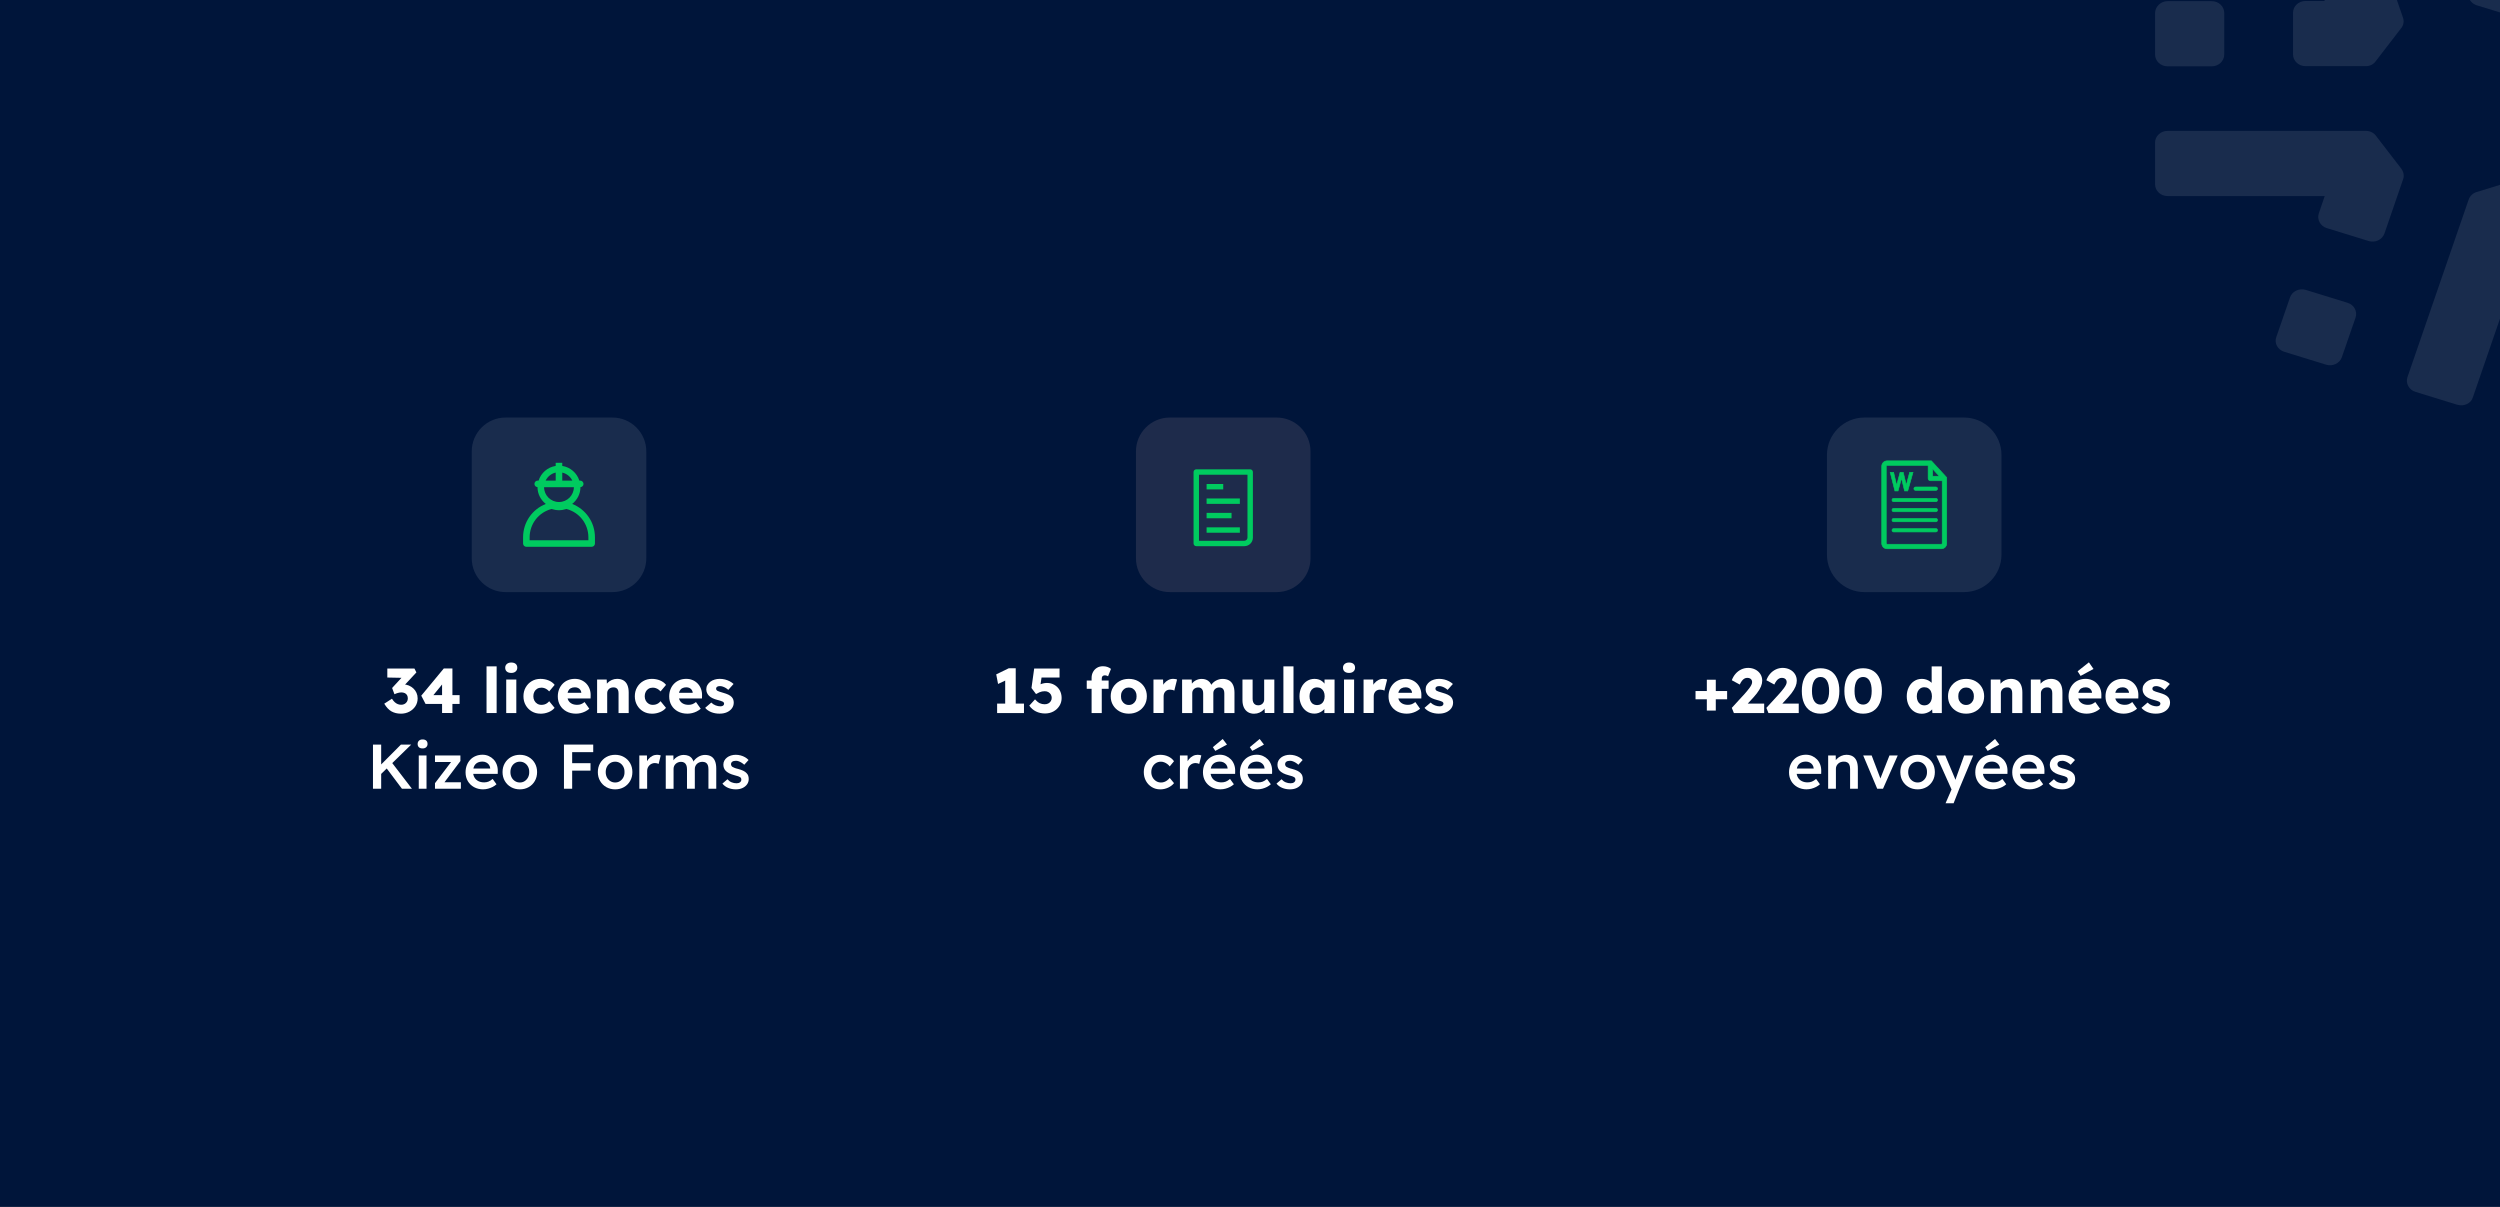 <?xml version="1.0" encoding="UTF-8"?>
<svg id="Calque_1" data-name="Calque 1" xmlns="http://www.w3.org/2000/svg" viewBox="0 0 1595 770">
  <rect x="0" y="0" width="1595" height="770" fill="#808080" stroke="none"/>
  <defs>
    <style>
      .cls-1, .cls-2 {
        fill: #fff;
      }

      .cls-3 {
        fill: #00153a;
      }

      .cls-4 {
        fill: none;
      }

      .cls-2, .cls-5 {
        opacity: .1;
      }

      .cls-6 {
        fill: #00cb5f;
      }

      .cls-7 {
        fill: #1e2b4b;
      }
    </style>
  </defs>
  <rect class="cls-4" x="26.43" y="203.73" width="111.81" height="116.33"/>
  <rect class="cls-3" width="1595" height="770"/>
  <g class="cls-5">
    <path class="cls-1" d="M1509.45,42.2h-38.55c-4.33,0-7.95-3.3-7.95-7.49V8.12c0-4.08,3.51-7.49,7.95-7.49h12.28l-30.95-89.82c-1.33-3.93.9-8.12,5.11-9.36l26.78-8.26c4.17-1.25,8.61.84,9.94,4.81l39.06,113.32c.78,2.2.39,4.81-1.17,6.65l-16.21,21.04c-1.44,2.09-3.78,3.19-6.28,3.19h0Z"/>
    <path class="cls-1" d="M1382.89.74h28.22c4.33,0,7.95,3.3,7.95,7.49v26.59c0,4.08-3.51,7.49-7.95,7.49h-28.22c-4.33,0-7.95-3.3-7.95-7.49V8.23c.12-4.08,3.66-7.49,7.95-7.49Z"/>
    <path class="cls-1" d="M1511.28,153.79l-26.78-8.26c-4.17-1.25-6.39-5.54-5.11-9.36l3.78-11.09h-100.29c-4.33,0-7.95-3.3-7.95-7.49v-26.59c0-4.08,3.51-7.49,7.95-7.49h126.56c2.49,0,4.95,1.1,6.39,3.08l16.21,21.04c1.44,1.98,1.95,4.44,1.17,6.65l-11.89,34.59c-1.44,4.08-5.89,6.17-10.06,4.92h0Z"/>
    <path class="cls-1" d="M1452.27,215.08l8.77-25.34c1.33-3.93,5.89-6.02,9.94-4.81l26.78,8.26c4.17,1.25,6.39,5.54,5.11,9.36l-8.77,25.34c-1.33,3.93-5.89,6.02-9.94,4.81l-26.78-8.26c-4.17-1.25-6.55-5.54-5.11-9.36Z"/>
    <path class="cls-1" d="M1567.84,258.26l-26.78-8.26c-4.17-1.25-6.39-5.54-5.11-9.36l39.06-113.32c.78-2.2,2.61-4.08,5.11-4.81l26.12-8.01c2.34-.73,5.11-.37,7.05,1.1l31.22,21.41c3.51,2.46,4.33,7.12,1.72,10.47l-16.6,21.52c-2.61,3.3-7.56,4.08-11.11,1.62l-9.94-6.76-30.95,89.82c-1.17,3.71-5.61,5.77-9.78,4.55h0v.04Z"/>
    <path class="cls-1" d="M1606.39,11.42l-26.12-8.01c-2.34-.73-4.33-2.46-5.11-4.81l-11.89-34.59c-1.33-3.93.9-8.12,5.11-9.36l26.78-8.26c4.17-1.25,8.61.84,9.94,4.81l3.78,11.09,81.11-55.48c3.51-2.46,8.5-1.73,11.11,1.62l16.6,21.52c2.61,3.3,1.83,8.01-1.72,10.47l-102.51,70.03c-2.1,1.36-4.72,1.73-7.05.99h-.04Z"/>
  </g>
  <g>
    <path class="cls-1" d="M641.31,452.95v-22.86l1.49,3.42-6.04,2.86-1.17-6.12,8.01-3.9h4.43v26.6h-6.72ZM636.16,454.92v-6.04h17.14v6.04h-17.14Z"/>
    <path class="cls-1" d="M666.74,455.2c-2.12,0-4.04-.43-5.78-1.29-1.73-.86-3.16-2.09-4.29-3.7l3.66-4.02c1.1,1.21,2.12,2.03,3.06,2.47.94.44,1.98.66,3.14.66.86,0,1.62-.17,2.29-.52s1.2-.84,1.59-1.47.58-1.33.58-2.11-.2-1.52-.58-2.15c-.39-.63-.91-1.13-1.57-1.51s-1.42-.56-2.27-.56c-.62,0-1.19.05-1.73.16-.54.11-1.11.29-1.71.54s-1.32.62-2.15,1.11l-2.9-3.86,1.73-12.43h16.18v5.75h-12.92l1.77-2.25-1.33,8.93-2.41-.8c.51-.46,1.13-.86,1.87-1.21.74-.35,1.54-.64,2.39-.87.86-.23,1.72-.34,2.58-.34,1.77,0,3.36.41,4.77,1.23,1.41.82,2.53,1.95,3.36,3.4.83,1.45,1.25,3.11,1.25,4.99s-.47,3.52-1.41,5.01c-.94,1.49-2.2,2.67-3.78,3.54-1.58.87-3.38,1.31-5.39,1.31Z"/>
    <path class="cls-1" d="M693.34,439.47v-5.31h13.96v5.31h-13.96ZM696.44,454.92v-22.41c0-1.39.3-2.66.91-3.78s1.45-2.02,2.54-2.68,2.35-.99,3.8-.99c1.02,0,1.96.15,2.82.44.86.3,1.62.71,2.29,1.25l-1.85,4.71c-.35-.19-.68-.33-1.01-.44-.32-.11-.62-.16-.89-.16-.48,0-.89.08-1.21.24-.32.16-.56.41-.7.74-.15.34-.22.75-.22,1.23v21.85h-6.48Z"/>
    <path class="cls-1" d="M720.18,455.32c-2.23,0-4.21-.48-5.94-1.45-1.73-.97-3.1-2.28-4.1-3.94-1.01-1.66-1.51-3.57-1.51-5.71s.5-4.05,1.51-5.71c1.01-1.66,2.37-2.98,4.1-3.94,1.73-.97,3.71-1.45,5.94-1.45s4.21.48,5.94,1.45,3.09,2.28,4.08,3.94c.99,1.66,1.49,3.57,1.49,5.71s-.5,4.05-1.49,5.71c-.99,1.66-2.35,2.98-4.08,3.94s-3.71,1.45-5.94,1.45ZM720.18,449.77c.97,0,1.82-.24,2.58-.72.75-.48,1.34-1.14,1.77-1.97.43-.83.63-1.78.6-2.86.03-1.07-.17-2.03-.6-2.88-.43-.84-1.02-1.51-1.77-1.99-.75-.48-1.61-.72-2.58-.72s-1.83.24-2.6.72c-.76.48-1.36,1.15-1.79,1.99-.43.84-.63,1.8-.6,2.88-.03,1.07.17,2.03.6,2.86.43.83,1.03,1.49,1.79,1.97.77.48,1.63.72,2.6.72Z"/>
    <path class="cls-1" d="M735.91,454.92v-21.37h6.12l.28,6.96-1.21-1.33c.32-1.15.85-2.19,1.59-3.1.74-.91,1.6-1.64,2.6-2.17.99-.54,2.05-.8,3.18-.8.48,0,.93.04,1.35.12s.8.17,1.15.28l-1.77,7.12c-.3-.19-.69-.34-1.19-.46s-1.01-.18-1.55-.18c-.59,0-1.14.1-1.65.3s-.94.49-1.29.87c-.35.38-.62.82-.83,1.33-.2.51-.3,1.09-.3,1.73v10.7h-6.48Z"/>
    <path class="cls-1" d="M754.18,454.92v-21.37h6.12l.2,3.86-.84.04c.32-.7.73-1.31,1.23-1.85.5-.54,1.06-.99,1.69-1.35.63-.36,1.29-.64,1.97-.83.68-.19,1.38-.28,2.07-.28,1.05,0,2,.16,2.86.48s1.61.84,2.25,1.55c.64.71,1.15,1.67,1.53,2.88l-1.01-.08.32-.64c.35-.64.8-1.23,1.35-1.75.55-.52,1.16-.97,1.83-1.33s1.37-.64,2.09-.83,1.42-.28,2.09-.28c1.69,0,3.1.33,4.23.99,1.13.66,1.98,1.64,2.56,2.96.58,1.31.87,2.91.87,4.79v13.04h-6.48v-12.51c0-.86-.12-1.57-.36-2.13s-.6-.99-1.07-1.27c-.47-.28-1.05-.42-1.75-.42-.56,0-1.08.09-1.55.28-.47.19-.87.44-1.21.76-.34.32-.6.7-.79,1.13-.19.43-.28.91-.28,1.45v12.72h-6.48v-12.55c0-.8-.12-1.49-.36-2.05s-.6-.99-1.09-1.29-1.05-.44-1.69-.44c-.56,0-1.08.09-1.55.28-.47.19-.87.44-1.21.76-.34.32-.6.7-.79,1.13-.19.43-.28.9-.28,1.41v12.76h-6.48Z"/>
    <path class="cls-1" d="M800.22,455.36c-1.58,0-2.93-.34-4.04-1.03-1.11-.68-1.97-1.67-2.58-2.96-.6-1.29-.91-2.83-.91-4.63v-13.2h6.48v12.31c0,.86.13,1.6.4,2.21.27.62.67,1.09,1.21,1.43.54.34,1.18.5,1.93.5.56,0,1.08-.09,1.55-.28.47-.19.87-.45,1.21-.78.33-.33.6-.72.79-1.17.19-.44.28-.93.28-1.47v-12.76h6.48v21.37h-6.08l-.28-4.39,1.21-.48c-.32,1.02-.86,1.93-1.61,2.72-.75.79-1.65,1.42-2.7,1.89-1.05.47-2.16.7-3.34.7Z"/>
    <path class="cls-1" d="M818.81,454.92v-29.78h6.44v29.78h-6.44Z"/>
    <path class="cls-1" d="M838.49,455.28c-1.8,0-3.4-.48-4.81-1.43s-2.53-2.27-3.36-3.94c-.83-1.68-1.25-3.57-1.25-5.69s.42-4.09,1.25-5.75c.83-1.66,1.97-2.97,3.42-3.92,1.45-.95,3.1-1.43,4.95-1.43,1.02,0,1.95.15,2.8.44.85.29,1.59.7,2.23,1.23.64.52,1.19,1.13,1.65,1.81.46.68.79,1.42,1.01,2.19l-1.33-.16v-5.07h6.4v21.37h-6.52v-5.15l1.45-.04c-.21.75-.56,1.46-1.05,2.13-.48.67-1.07,1.26-1.77,1.77-.7.51-1.48.91-2.33,1.21s-1.77.44-2.74.44ZM840.26,449.85c.99,0,1.85-.23,2.58-.68.72-.46,1.29-1.11,1.69-1.95.4-.84.6-1.84.6-3s-.2-2.15-.6-3c-.4-.84-.97-1.5-1.69-1.97-.72-.47-1.58-.7-2.58-.7s-1.8.24-2.52.7c-.71.47-1.27,1.13-1.67,1.97-.4.85-.6,1.84-.6,3s.2,2.15.6,3,.96,1.5,1.67,1.95,1.55.68,2.52.68Z"/>
    <path class="cls-1" d="M860.7,429.33c-1.21,0-2.15-.29-2.84-.87-.68-.58-1.03-1.4-1.03-2.47,0-.97.35-1.76,1.05-2.37.7-.62,1.64-.93,2.82-.93s2.15.29,2.82.87c.67.58,1.01,1.39,1.01,2.43,0,.99-.34,1.8-1.03,2.41-.68.62-1.62.93-2.8.93ZM857.48,454.92v-21.37h6.44v21.37h-6.44Z"/>
    <path class="cls-1" d="M869.95,454.92v-21.37h6.12l.28,6.96-1.21-1.33c.32-1.15.85-2.19,1.59-3.1.74-.91,1.6-1.64,2.6-2.17.99-.54,2.05-.8,3.18-.8.48,0,.93.04,1.35.12s.8.17,1.15.28l-1.77,7.12c-.29-.19-.69-.34-1.19-.46-.5-.12-1.01-.18-1.55-.18-.59,0-1.14.1-1.65.3s-.94.49-1.29.87-.62.82-.82,1.33c-.2.51-.3,1.09-.3,1.73v10.7h-6.48Z"/>
    <path class="cls-1" d="M897.56,455.32c-2.36,0-4.41-.48-6.16-1.43-1.74-.95-3.1-2.25-4.06-3.9-.97-1.65-1.45-3.53-1.45-5.65,0-1.64.27-3.14.8-4.51s1.29-2.56,2.25-3.56,2.11-1.78,3.44-2.33,2.78-.83,4.37-.83,2.88.27,4.12.8c1.25.54,2.33,1.29,3.24,2.25s1.61,2.11,2.09,3.42c.48,1.31.7,2.75.64,4.31l-.04,1.73h-17.02l-.92-3.62h12.71l-.68.76v-.8c-.05-.67-.26-1.27-.62-1.79-.36-.52-.84-.93-1.43-1.23-.59-.29-1.26-.44-2.01-.44-1.05,0-1.94.21-2.68.62-.74.42-1.29,1.02-1.67,1.81-.38.79-.56,1.76-.56,2.92s.25,2.21.75,3.08c.5.87,1.22,1.55,2.17,2.03.95.48,2.09.72,3.4.72.91,0,1.72-.13,2.44-.4.71-.27,1.48-.72,2.31-1.37l3.02,4.27c-.83.72-1.72,1.31-2.66,1.77-.94.46-1.9.8-2.88,1.03-.98.23-1.95.34-2.92.34Z"/>
    <path class="cls-1" d="M918.16,455.32c-2.09,0-3.94-.34-5.53-1.01-1.6-.67-2.86-1.57-3.8-2.7l3.9-3.38c.83.83,1.77,1.44,2.82,1.83s2.04.58,2.98.58c.38,0,.71-.04,1.01-.12.29-.08.54-.19.75-.34.2-.15.35-.32.46-.52.11-.2.16-.44.16-.7,0-.54-.24-.95-.72-1.25-.24-.13-.64-.29-1.21-.48-.56-.19-1.29-.4-2.17-.64-1.26-.32-2.35-.7-3.28-1.15s-1.68-.96-2.27-1.55c-.54-.56-.95-1.19-1.25-1.87-.3-.68-.44-1.45-.44-2.31,0-.99.23-1.89.7-2.7.47-.8,1.1-1.5,1.89-2.09.79-.59,1.7-1.04,2.74-1.35,1.03-.31,2.1-.46,3.2-.46,1.18,0,2.31.13,3.38.4,1.07.27,2.07.64,3,1.13.93.48,1.75,1.06,2.47,1.73l-3.38,3.78c-.48-.46-1.03-.87-1.63-1.23-.6-.36-1.23-.65-1.87-.87-.64-.21-1.23-.32-1.77-.32-.4,0-.76.03-1.07.1-.31.07-.57.17-.78.32-.21.15-.38.32-.48.52s-.16.44-.16.7.07.52.22.76c.15.24.36.44.62.6.27.16.7.34,1.29.54s1.39.45,2.42.74c1.26.35,2.35.74,3.26,1.17.91.43,1.64.94,2.17,1.53.43.46.75.99.96,1.59.21.6.32,1.25.32,1.95,0,1.37-.38,2.58-1.15,3.64-.76,1.06-1.82,1.89-3.16,2.5-1.34.6-2.87.91-4.59.91Z"/>
    <path class="cls-1" d="M740.2,503.61c-1.99,0-3.77-.48-5.35-1.45-1.58-.97-2.83-2.28-3.74-3.94-.91-1.66-1.37-3.54-1.37-5.63s.46-3.97,1.37-5.63,2.16-2.98,3.74-3.94c1.58-.97,3.37-1.45,5.35-1.45s3.63.36,5.19,1.09c1.56.72,2.76,1.73,3.62,3.02l-2.74,3.3c-.4-.56-.91-1.07-1.53-1.53-.62-.46-1.27-.82-1.97-1.09-.7-.27-1.4-.4-2.09-.4-1.18,0-2.23.29-3.16.87s-1.66,1.37-2.19,2.37-.8,2.14-.8,3.4.28,2.39.83,3.38c.55.99,1.29,1.78,2.23,2.37.94.59,1.98.89,3.14.89.7,0,1.38-.11,2.03-.34.66-.23,1.28-.56,1.87-.99.59-.43,1.14-.97,1.65-1.61l2.74,3.34c-.91,1.18-2.17,2.14-3.76,2.88-1.6.74-3.28,1.11-5.05,1.11Z"/>
    <path class="cls-1" d="M752.79,503.21v-21.21h4.87l.08,6.76-.68-1.53c.29-1.07.8-2.04,1.53-2.9.72-.86,1.56-1.54,2.51-2.03.95-.5,1.95-.74,3-.74.46,0,.89.04,1.31.12.42.08.76.17,1.03.28l-1.33,5.43c-.29-.16-.66-.29-1.09-.4-.43-.11-.86-.16-1.29-.16-.67,0-1.31.13-1.91.38s-1.13.61-1.59,1.07-.81.99-1.07,1.59-.38,1.28-.38,2.03v11.31h-4.99Z"/>
    <path class="cls-1" d="M778.79,503.61c-2.23,0-4.19-.47-5.89-1.41-1.7-.94-3.03-2.22-3.98-3.84s-1.43-3.48-1.43-5.57c0-1.66.27-3.18.8-4.55.54-1.37,1.28-2.55,2.23-3.56.95-1.01,2.09-1.78,3.42-2.33s2.78-.83,4.37-.83c1.39,0,2.7.27,3.9.8,1.21.54,2.25,1.27,3.14,2.19s1.56,2.03,2.03,3.3c.47,1.27.69,2.66.66,4.17l-.04,1.73h-17.18l-.93-3.38h13.96l-.64.68v-.89c-.08-.83-.35-1.56-.8-2.19-.46-.63-1.04-1.13-1.75-1.49s-1.5-.54-2.35-.54c-1.31,0-2.42.26-3.32.76-.9.51-1.58,1.24-2.03,2.19-.46.95-.68,2.14-.68,3.56s.29,2.56.87,3.58,1.39,1.8,2.45,2.35c1.06.55,2.3.82,3.72.82.99,0,1.9-.16,2.74-.48.83-.32,1.73-.9,2.7-1.73l2.45,3.42c-.72.67-1.55,1.24-2.47,1.71-.93.47-1.9.84-2.92,1.11-1.02.27-2.03.4-3.02.4ZM775.37,479.06l-1.57-2.37,6.28-5.23,2.74,3.58-7.44,4.02Z"/>
    <path class="cls-1" d="M802.37,503.61c-2.23,0-4.19-.47-5.9-1.41-1.7-.94-3.03-2.22-3.98-3.84s-1.43-3.48-1.43-5.57c0-1.66.27-3.18.8-4.55s1.28-2.55,2.23-3.56c.95-1.01,2.09-1.78,3.42-2.33s2.78-.83,4.37-.83c1.39,0,2.7.27,3.9.8,1.21.54,2.25,1.27,3.14,2.19.88.93,1.56,2.03,2.03,3.3.47,1.27.69,2.66.66,4.17l-.04,1.73h-17.18l-.92-3.38h13.96l-.64.68v-.89c-.08-.83-.35-1.56-.8-2.19-.46-.63-1.04-1.13-1.75-1.49s-1.5-.54-2.35-.54c-1.32,0-2.42.26-3.32.76-.9.51-1.58,1.24-2.03,2.19s-.68,2.14-.68,3.56.29,2.56.87,3.58c.58,1.02,1.39,1.8,2.45,2.35s2.3.82,3.72.82c.99,0,1.9-.16,2.74-.48.83-.32,1.73-.9,2.7-1.73l2.45,3.42c-.72.67-1.55,1.24-2.47,1.71-.93.47-1.9.84-2.92,1.11-1.02.27-2.03.4-3.02.4ZM798.95,479.06l-1.57-2.37,6.28-5.23,2.74,3.58-7.44,4.02Z"/>
    <path class="cls-1" d="M823.09,503.61c-1.88,0-3.56-.32-5.05-.95s-2.7-1.54-3.64-2.72l3.22-2.78c.8.91,1.7,1.57,2.7,1.97.99.4,2.04.6,3.14.6.46,0,.87-.05,1.23-.16.36-.11.68-.27.95-.48s.48-.46.62-.74c.15-.28.22-.6.22-.95,0-.64-.24-1.15-.72-1.53-.27-.19-.69-.39-1.27-.6-.58-.21-1.32-.43-2.23-.64-1.45-.38-2.66-.81-3.62-1.31-.96-.5-1.72-1.05-2.25-1.67-.46-.51-.8-1.09-1.03-1.73-.23-.64-.34-1.34-.34-2.09,0-.94.21-1.79.62-2.55.42-.76.99-1.43,1.71-1.99s1.57-.99,2.54-1.29c.97-.29,1.97-.44,3.02-.44s2.11.13,3.12.4c1.01.27,1.94.65,2.82,1.15.87.5,1.62,1.09,2.23,1.79l-2.74,3.02c-.51-.48-1.07-.91-1.67-1.29-.6-.38-1.21-.68-1.83-.91-.62-.23-1.19-.34-1.73-.34s-.96.05-1.37.14c-.4.09-.74.24-1.01.42s-.48.42-.62.7c-.15.28-.22.61-.22.99.03.32.11.62.26.91.15.28.36.52.62.71.29.19.74.4,1.33.64s1.35.47,2.29.68c1.31.35,2.41.74,3.3,1.17.88.43,1.58.93,2.09,1.49.51.48.87,1.05,1.09,1.69.21.64.32,1.35.32,2.13,0,1.26-.36,2.39-1.07,3.38-.71.99-1.68,1.77-2.9,2.33s-2.6.84-4.12.84Z"/>
  </g>
  <g>
    <path class="cls-7" d="M814.49,377.76c11.94,0,21.61-9.66,21.62-21.6v-68.16c0-11.93-9.68-21.61-21.62-21.61h-68.14c-11.94,0-21.62,9.68-21.61,21.62v68.15c0,11.94,9.68,21.6,21.61,21.6h68.14Z"/>
    <path class="cls-6" d="M793.89,348.46h-30.67c-.95,0-1.73-.77-1.73-1.73v-45.58c0-.95.77-1.72,1.73-1.72h34.4c.95,0,1.73.77,1.73,1.72v41.86c0,3-2.45,5.45-5.45,5.45h0ZM764.95,345.01h28.94c1.1,0,2-.9,2-2v-40.13h-30.94v42.13h0ZM785.73,330.67v-3.45h-15.92v3.45h15.92ZM791.03,321.46v-3.45h-21.22v3.45h21.22ZM791.03,339.88v-3.45h-21.22v3.45h21.22ZM780.42,312.24v-3.45h-10.61v3.45h10.61Z"/>
  </g>
  <g>
    <path class="cls-1" d="M1081.75,446.15v-5.27h20.16v5.27h-20.16ZM1088.96,453.35v-19.68h5.71v19.68h-5.71Z"/>
    <path class="cls-1" d="M1106.22,454.92l-1.33-3.3,8.21-8.97c.46-.51.95-1.09,1.49-1.73.54-.64,1.06-1.31,1.57-1.99.51-.68.92-1.35,1.23-1.99.31-.64.46-1.23.46-1.77s-.12-1.01-.36-1.41c-.24-.4-.59-.72-1.05-.95-.46-.23-1.03-.34-1.73-.34-.62,0-1.21.15-1.77.46-.56.31-1.09.78-1.59,1.43-.5.64-.96,1.44-1.39,2.37l-5.07-2.74c.56-1.56,1.36-2.93,2.39-4.12,1.03-1.19,2.25-2.12,3.64-2.78,1.39-.66,2.88-.99,4.47-.99,1.66.03,3.17.38,4.51,1.07,1.34.68,2.41,1.64,3.2,2.86s1.19,2.65,1.19,4.29c0,.56-.07,1.15-.2,1.77-.13.62-.34,1.25-.6,1.91-.27.66-.62,1.35-1.07,2.09-.44.74-.97,1.51-1.59,2.31s-1.34,1.66-2.17,2.58l-6.4,6.96-.8-3.06h14.08v6.04h-19.32Z"/>
    <path class="cls-1" d="M1128.27,454.92l-1.33-3.3,8.21-8.97c.46-.51.95-1.09,1.49-1.73.54-.64,1.06-1.31,1.57-1.99.51-.68.92-1.35,1.23-1.99s.46-1.23.46-1.77-.12-1.01-.36-1.41c-.24-.4-.59-.72-1.05-.95-.46-.23-1.03-.34-1.73-.34-.62,0-1.21.15-1.77.46s-1.09.78-1.59,1.43c-.5.64-.96,1.44-1.39,2.37l-5.07-2.74c.56-1.56,1.36-2.93,2.39-4.12,1.03-1.19,2.25-2.12,3.64-2.78,1.39-.66,2.88-.99,4.47-.99,1.66.03,3.17.38,4.51,1.07,1.34.68,2.41,1.64,3.2,2.86s1.19,2.65,1.19,4.29c0,.56-.07,1.15-.2,1.77-.13.62-.34,1.25-.6,1.91-.27.66-.62,1.35-1.07,2.09-.44.74-.97,1.51-1.59,2.31s-1.34,1.66-2.17,2.58l-6.4,6.96-.8-3.06h14.08v6.04h-19.32Z"/>
    <path class="cls-1" d="M1161.51,455.32c-2.52,0-4.67-.58-6.46-1.73-1.78-1.15-3.15-2.81-4.08-4.97-.94-2.16-1.41-4.75-1.41-7.79s.47-5.63,1.41-7.79,2.3-3.82,4.08-4.97,3.94-1.73,6.46-1.73,4.68.58,6.48,1.73c1.8,1.15,3.17,2.81,4.11,4.97.94,2.16,1.41,4.75,1.41,7.79s-.47,5.63-1.41,7.79c-.94,2.16-2.31,3.82-4.11,4.97-1.8,1.15-3.96,1.73-6.48,1.73ZM1161.51,449.53c1.74,0,3.09-.75,4.04-2.25.95-1.5,1.43-3.65,1.43-6.44s-.48-5.08-1.43-6.62c-.95-1.54-2.3-2.31-4.04-2.31s-3.09.77-4.04,2.31c-.95,1.54-1.43,3.75-1.43,6.62s.48,4.94,1.43,6.44c.95,1.5,2.3,2.25,4.04,2.25Z"/>
    <path class="cls-1" d="M1188.67,455.32c-2.52,0-4.67-.58-6.46-1.73-1.78-1.15-3.15-2.81-4.08-4.97-.94-2.16-1.41-4.75-1.41-7.79s.47-5.63,1.41-7.79c.94-2.16,2.3-3.82,4.08-4.97s3.94-1.73,6.46-1.73,4.68.58,6.48,1.73c1.8,1.15,3.17,2.81,4.1,4.97.94,2.16,1.41,4.75,1.41,7.79s-.47,5.63-1.41,7.79c-.94,2.16-2.31,3.82-4.1,4.97-1.8,1.15-3.96,1.73-6.48,1.73ZM1188.67,449.53c1.74,0,3.09-.75,4.04-2.25.95-1.5,1.43-3.65,1.43-6.44s-.48-5.08-1.43-6.62c-.95-1.54-2.3-2.31-4.04-2.31s-3.09.77-4.04,2.31c-.95,1.54-1.43,3.75-1.43,6.62s.48,4.94,1.43,6.44c.95,1.5,2.3,2.25,4.04,2.25Z"/>
    <path class="cls-1" d="M1226.09,455.36c-1.85,0-3.49-.48-4.93-1.43-1.44-.95-2.57-2.27-3.4-3.94-.83-1.68-1.25-3.59-1.25-5.73s.42-4.06,1.25-5.73c.83-1.68,1.97-3,3.42-3.96,1.45-.97,3.11-1.45,4.99-1.45.97,0,1.89.15,2.78.44.89.29,1.69.7,2.41,1.21.72.51,1.31,1.09,1.77,1.75.46.66.72,1.33.8,2.03l-1.53.36v-13.76h6.48v29.78h-6l-.36-4.87,1.29.2c-.08.67-.34,1.31-.79,1.93-.44.62-1.01,1.16-1.71,1.63-.7.47-1.5.84-2.39,1.13-.9.28-1.85.42-2.84.42ZM1227.74,450.01c.99,0,1.85-.24,2.58-.72.72-.48,1.28-1.15,1.67-2.01s.58-1.86.58-3.02-.2-2.2-.58-3.06-.95-1.53-1.67-2.01c-.72-.48-1.58-.72-2.58-.72s-1.84.24-2.55.72c-.71.48-1.27,1.15-1.67,2.01-.4.86-.6,1.88-.6,3.06s.2,2.16.6,3.02c.4.86.96,1.53,1.67,2.01.71.48,1.56.72,2.55.72Z"/>
    <path class="cls-1" d="M1254.38,455.32c-2.23,0-4.21-.48-5.94-1.45s-3.1-2.28-4.1-3.94c-1.01-1.66-1.51-3.57-1.51-5.71s.5-4.05,1.51-5.71c1.01-1.66,2.37-2.98,4.1-3.94s3.71-1.45,5.94-1.45,4.21.48,5.94,1.45,3.09,2.28,4.08,3.94c.99,1.66,1.49,3.57,1.49,5.71s-.5,4.05-1.49,5.71c-.99,1.66-2.35,2.98-4.08,3.94s-3.71,1.45-5.94,1.45ZM1254.38,449.77c.97,0,1.82-.24,2.58-.72.75-.48,1.34-1.14,1.77-1.97.43-.83.63-1.78.6-2.86.03-1.07-.17-2.03-.6-2.88-.43-.84-1.02-1.51-1.77-1.99-.75-.48-1.61-.72-2.58-.72s-1.83.24-2.6.72c-.76.48-1.36,1.15-1.79,1.99-.43.84-.63,1.8-.6,2.88-.03,1.07.17,2.03.6,2.86.43.83,1.03,1.49,1.79,1.97.76.48,1.63.72,2.6.72Z"/>
    <path class="cls-1" d="M1270.11,454.92v-21.37h6.12l.2,4.35-1.29.48c.29-.97.83-1.84,1.59-2.64.76-.79,1.68-1.43,2.76-1.91,1.07-.48,2.2-.72,3.38-.72,1.61,0,2.96.33,4.06.99,1.1.66,1.93,1.64,2.49,2.94.56,1.3.85,2.89.85,4.77v13.12h-6.48v-12.59c0-.86-.12-1.57-.36-2.13-.24-.56-.61-.99-1.11-1.27-.5-.28-1.11-.41-1.83-.38-.56,0-1.09.09-1.57.26-.48.17-.9.43-1.25.76-.35.34-.62.72-.82,1.15-.2.43-.3.9-.3,1.41v12.8h-6.44Z"/>
    <path class="cls-1" d="M1295.67,454.92v-21.37h6.12l.2,4.35-1.29.48c.29-.97.82-1.84,1.59-2.64.76-.79,1.68-1.43,2.76-1.91,1.07-.48,2.2-.72,3.38-.72,1.61,0,2.96.33,4.06.99,1.1.66,1.93,1.64,2.5,2.94.56,1.3.84,2.89.84,4.77v13.12h-6.48v-12.59c0-.86-.12-1.57-.36-2.13-.24-.56-.61-.99-1.11-1.27-.5-.28-1.11-.41-1.83-.38-.56,0-1.09.09-1.57.26-.48.17-.9.43-1.25.76-.35.34-.62.72-.83,1.15-.2.43-.3.9-.3,1.41v12.8h-6.44Z"/>
    <path class="cls-1" d="M1331.4,455.32c-2.36,0-4.41-.48-6.16-1.43-1.74-.95-3.1-2.25-4.06-3.9-.97-1.65-1.45-3.53-1.45-5.65,0-1.64.27-3.14.8-4.51.54-1.37,1.29-2.56,2.25-3.56.96-1.01,2.11-1.78,3.44-2.33,1.33-.55,2.78-.83,4.37-.83,1.5,0,2.88.27,4.12.8,1.25.54,2.33,1.29,3.24,2.25s1.61,2.11,2.09,3.42c.48,1.31.7,2.75.64,4.31l-.04,1.73h-17.02l-.93-3.62h12.72l-.68.76v-.8c-.05-.67-.26-1.27-.62-1.79s-.84-.93-1.43-1.23c-.59-.29-1.26-.44-2.01-.44-1.05,0-1.94.21-2.68.62-.74.42-1.29,1.02-1.67,1.81-.38.79-.56,1.76-.56,2.92s.25,2.21.74,3.08c.5.87,1.22,1.55,2.17,2.03.95.48,2.09.72,3.4.72.91,0,1.72-.13,2.43-.4.71-.27,1.48-.72,2.31-1.37l3.02,4.27c-.83.72-1.72,1.31-2.66,1.77-.94.46-1.9.8-2.88,1.03s-1.95.34-2.92.34ZM1327.41,431.22l-1.89-2.94,7.2-5.71,2.94,4.23-8.25,4.43Z"/>
    <path class="cls-1" d="M1354.98,455.32c-2.36,0-4.41-.48-6.16-1.43-1.74-.95-3.1-2.25-4.06-3.9-.97-1.65-1.45-3.53-1.45-5.65,0-1.64.27-3.14.81-4.51.54-1.37,1.29-2.56,2.25-3.56s2.11-1.78,3.44-2.33c1.33-.55,2.78-.83,4.37-.83s2.88.27,4.12.8c1.25.54,2.33,1.29,3.24,2.25.91.97,1.61,2.11,2.09,3.42.48,1.31.7,2.75.64,4.31l-.04,1.73h-17.02l-.93-3.62h12.72l-.68.76v-.8c-.05-.67-.26-1.27-.62-1.79-.36-.52-.84-.93-1.43-1.23-.59-.29-1.26-.44-2.01-.44-1.05,0-1.94.21-2.68.62s-1.29,1.02-1.67,1.81c-.38.79-.56,1.76-.56,2.92s.25,2.21.74,3.08c.5.87,1.22,1.55,2.17,2.03.95.48,2.08.72,3.4.72.91,0,1.72-.13,2.43-.4.71-.27,1.48-.72,2.31-1.37l3.02,4.27c-.83.72-1.72,1.31-2.66,1.77-.94.46-1.9.8-2.88,1.03-.98.23-1.95.34-2.92.34Z"/>
    <path class="cls-1" d="M1375.58,455.32c-2.09,0-3.94-.34-5.53-1.01-1.6-.67-2.86-1.57-3.8-2.7l3.9-3.38c.83.83,1.77,1.44,2.82,1.83,1.05.39,2.04.58,2.98.58.38,0,.71-.04,1.01-.12.29-.08.54-.19.74-.34.2-.15.36-.32.46-.52.11-.2.16-.44.16-.7,0-.54-.24-.95-.72-1.25-.24-.13-.64-.29-1.21-.48s-1.29-.4-2.17-.64c-1.26-.32-2.35-.7-3.28-1.15-.92-.44-1.68-.96-2.27-1.55-.54-.56-.95-1.19-1.25-1.87-.3-.68-.44-1.45-.44-2.31,0-.99.23-1.89.7-2.7.47-.8,1.1-1.5,1.89-2.09.79-.59,1.7-1.04,2.74-1.35,1.03-.31,2.1-.46,3.2-.46,1.18,0,2.31.13,3.38.4,1.07.27,2.07.64,3,1.13.93.48,1.75,1.06,2.48,1.73l-3.38,3.78c-.48-.46-1.03-.87-1.63-1.23-.6-.36-1.23-.65-1.87-.87-.64-.21-1.23-.32-1.77-.32-.4,0-.76.03-1.07.1-.31.07-.57.17-.79.32s-.38.32-.48.52c-.11.2-.16.44-.16.7s.07.52.22.76c.15.24.36.44.62.6.27.16.7.34,1.29.54s1.39.45,2.42.74c1.26.35,2.35.74,3.26,1.17.91.43,1.64.94,2.17,1.53.43.46.75.99.97,1.59.21.6.32,1.25.32,1.95,0,1.37-.38,2.58-1.15,3.64-.76,1.06-1.82,1.89-3.16,2.5-1.34.6-2.87.91-4.59.91Z"/>
    <path class="cls-1" d="M1152.71,503.61c-2.23,0-4.19-.47-5.9-1.41-1.7-.94-3.03-2.22-3.98-3.84s-1.43-3.48-1.43-5.57c0-1.66.27-3.18.8-4.55s1.28-2.55,2.23-3.56c.95-1.01,2.09-1.78,3.42-2.33s2.78-.83,4.37-.83c1.39,0,2.7.27,3.9.8,1.21.54,2.25,1.27,3.14,2.19.88.93,1.56,2.03,2.03,3.3.47,1.27.69,2.66.66,4.17l-.04,1.73h-17.18l-.93-3.38h13.96l-.64.68v-.89c-.08-.83-.35-1.56-.8-2.19-.46-.63-1.04-1.13-1.75-1.49-.71-.36-1.5-.54-2.35-.54-1.31,0-2.42.26-3.32.76-.9.51-1.58,1.24-2.03,2.19s-.68,2.14-.68,3.56.29,2.56.87,3.58c.58,1.02,1.39,1.8,2.45,2.35s2.3.82,3.72.82c.99,0,1.9-.16,2.74-.48.83-.32,1.73-.9,2.7-1.73l2.45,3.42c-.72.67-1.55,1.24-2.47,1.71-.93.47-1.9.84-2.92,1.11-1.02.27-2.03.4-3.02.4Z"/>
    <path class="cls-1" d="M1166.36,503.21v-21.21h4.83l.08,4.35-.93.48c.27-.97.79-1.84,1.57-2.64.78-.79,1.7-1.43,2.78-1.91,1.07-.48,2.17-.72,3.3-.72,1.61,0,2.96.32,4.04.97,1.09.64,1.9,1.61,2.45,2.9s.83,2.9.83,4.83v12.96h-4.95v-12.59c0-1.07-.15-1.97-.44-2.68-.29-.71-.75-1.23-1.37-1.57-.62-.33-1.37-.49-2.25-.46-.72,0-1.39.12-1.99.34s-1.13.55-1.57.97-.79.89-1.05,1.43c-.26.54-.38,1.13-.38,1.77v12.8h-4.95Z"/>
    <path class="cls-1" d="M1197.66,503.21l-8.93-21.21h5.39l6.04,15.86-1.05.28,6.36-16.14h5.27l-9.38,21.21h-3.7Z"/>
    <path class="cls-1" d="M1223.46,503.61c-2.12,0-4.01-.48-5.67-1.43-1.66-.95-2.98-2.26-3.94-3.92s-1.45-3.55-1.45-5.67.48-4.01,1.45-5.67,2.28-2.97,3.94-3.92c1.66-.95,3.55-1.43,5.67-1.43s3.97.48,5.63,1.43c1.66.95,2.97,2.26,3.92,3.92.95,1.66,1.43,3.55,1.43,5.67s-.48,4.01-1.43,5.67c-.95,1.66-2.26,2.97-3.92,3.92-1.66.95-3.54,1.43-5.63,1.43ZM1223.46,499.23c1.15,0,2.18-.29,3.08-.89.9-.59,1.61-1.38,2.13-2.37.52-.99.77-2.12.75-3.38.03-1.29-.22-2.43-.75-3.42-.52-.99-1.23-1.78-2.13-2.35-.9-.58-1.92-.87-3.08-.87s-2.19.29-3.12.87c-.93.58-1.64,1.37-2.15,2.37-.51,1.01-.76,2.14-.76,3.4s.25,2.39.76,3.38c.51.99,1.23,1.78,2.15,2.37.92.59,1.96.89,3.12.89Z"/>
    <path class="cls-1" d="M1241.28,512.46l4.51-10.42.04,3.3-10.46-23.34h5.71l5.83,13.84c.19.35.38.81.56,1.39.19.58.35,1.15.48,1.71l-1.01.32c.19-.51.39-1.05.6-1.63.21-.58.42-1.17.6-1.79l4.99-13.84h5.75l-8.85,21.21-3.62,9.25h-5.15Z"/>
    <path class="cls-1" d="M1271.54,503.61c-2.23,0-4.19-.47-5.9-1.41-1.7-.94-3.03-2.22-3.98-3.84-.95-1.62-1.43-3.48-1.43-5.57,0-1.66.27-3.18.8-4.55.54-1.37,1.28-2.55,2.23-3.56.95-1.01,2.09-1.78,3.42-2.33,1.33-.55,2.78-.83,4.37-.83,1.39,0,2.7.27,3.9.8,1.21.54,2.25,1.27,3.14,2.19.89.93,1.56,2.03,2.03,3.3.47,1.27.69,2.66.66,4.17l-.04,1.73h-17.18l-.92-3.38h13.96l-.64.68v-.89c-.08-.83-.35-1.56-.81-2.19-.46-.63-1.04-1.13-1.75-1.49s-1.5-.54-2.35-.54c-1.32,0-2.42.26-3.32.76-.9.51-1.58,1.24-2.03,2.19s-.68,2.14-.68,3.56.29,2.56.87,3.58c.58,1.02,1.39,1.8,2.46,2.35,1.06.55,2.3.82,3.72.82.99,0,1.9-.16,2.74-.48.83-.32,1.73-.9,2.7-1.73l2.46,3.42c-.72.67-1.55,1.24-2.47,1.71-.93.47-1.9.84-2.92,1.11s-2.03.4-3.02.4ZM1268.12,479.06l-1.57-2.37,6.28-5.23,2.74,3.58-7.44,4.02Z"/>
    <path class="cls-1" d="M1295.12,503.61c-2.23,0-4.19-.47-5.9-1.41-1.7-.94-3.03-2.22-3.98-3.84-.95-1.62-1.43-3.48-1.43-5.57,0-1.66.27-3.18.8-4.55.54-1.37,1.28-2.55,2.23-3.56.95-1.01,2.09-1.78,3.42-2.33,1.33-.55,2.78-.83,4.37-.83,1.39,0,2.7.27,3.9.8,1.21.54,2.25,1.27,3.14,2.19.89.93,1.56,2.03,2.03,3.3.47,1.27.69,2.66.66,4.17l-.04,1.73h-17.18l-.93-3.38h13.96l-.64.68v-.89c-.08-.83-.35-1.56-.81-2.19-.46-.63-1.04-1.13-1.75-1.49-.71-.36-1.5-.54-2.35-.54-1.31,0-2.42.26-3.32.76-.9.51-1.58,1.24-2.03,2.19-.46.95-.68,2.14-.68,3.56s.29,2.56.87,3.58,1.39,1.8,2.46,2.35c1.06.55,2.3.82,3.72.82.99,0,1.9-.16,2.74-.48s1.73-.9,2.7-1.73l2.46,3.42c-.72.67-1.55,1.24-2.48,1.71-.92.47-1.9.84-2.92,1.11s-2.03.4-3.02.4Z"/>
    <path class="cls-1" d="M1315.85,503.61c-1.88,0-3.56-.32-5.05-.95-1.49-.63-2.7-1.54-3.64-2.72l3.22-2.78c.8.91,1.7,1.57,2.7,1.97.99.4,2.04.6,3.14.6.46,0,.87-.05,1.23-.16.36-.11.68-.27.95-.48.27-.21.48-.46.62-.74.15-.28.22-.6.22-.95,0-.64-.24-1.15-.72-1.53-.27-.19-.69-.39-1.27-.6-.58-.21-1.32-.43-2.23-.64-1.45-.38-2.66-.81-3.62-1.31-.97-.5-1.72-1.05-2.25-1.67-.46-.51-.8-1.09-1.03-1.73-.23-.64-.34-1.34-.34-2.09,0-.94.21-1.79.62-2.55s.99-1.43,1.71-1.99c.72-.56,1.57-.99,2.53-1.29.97-.29,1.97-.44,3.02-.44s2.11.13,3.12.4c1.01.27,1.95.65,2.82,1.15.87.5,1.62,1.09,2.23,1.79l-2.74,3.02c-.51-.48-1.07-.91-1.67-1.29-.6-.38-1.21-.68-1.83-.91-.62-.23-1.19-.34-1.73-.34s-.97.05-1.37.14c-.4.09-.74.24-1.01.42-.27.19-.48.42-.62.7-.15.28-.22.61-.22.99.03.32.11.62.26.91.15.28.36.52.62.71.29.19.74.4,1.33.64.59.24,1.35.47,2.29.68,1.31.35,2.42.74,3.3,1.17.89.43,1.58.93,2.09,1.49.51.48.87,1.05,1.09,1.69.21.64.32,1.35.32,2.13,0,1.26-.36,2.39-1.07,3.38s-1.68,1.77-2.9,2.33c-1.22.56-2.6.84-4.12.84Z"/>
  </g>
  <g>
    <path class="cls-2" d="M1253.02,377.76c13.22,0,23.93-10.71,23.93-23.92v-63.52c0-13.22-10.71-23.93-23.93-23.93h-63.5c-13.22,0-23.94,10.72-23.93,23.95v63.49c0,13.22,10.72,23.93,23.93,23.93h63.51Z"/>
    <g>
      <path class="cls-6" d="M1232.22,294.02h-28.24c-1.9,0-3.44,1.55-3.44,3.44v49.23c0,1.9,1.54,3.44,3.44,3.44h34.59c1.9,0,3.44-1.54,3.44-3.44v-42.03l-9.79-10.64ZM1233.03,299.17l4.29,4.66h-4.29v-4.66ZM1239.12,346.69c0,.3-.25.55-.55.55h-34.59c-.3,0-.55-.25-.55-.55v-49.23c0-.3.25-.55.55-.55h26.16v8.37c0,.8.65,1.44,1.45,1.44h7.54v39.97h0ZM1208.94,313.22l-3.02-11.88h2.19l1.39,5.94c.2.83.39,1.67.55,2.45.19-.8.41-1.64.63-2.47l1.56-5.91h2.01l1.43,5.95c.19.78.37,1.58.52,2.35.16-.69.34-1.4.52-2.13l.07-.26,1.55-5.92h2.15l-3.37,11.88h-2.01l-1.48-6.1c-.18-.75-.34-1.44-.47-2.11-.15.67-.33,1.36-.55,2.12l-1.66,6.09h-2.01s0,0,0,0ZM1222.14,310.7h12.93c.6,0,1.08.49,1.08,1.08s-.48,1.08-1.08,1.08h-12.93c-.6,0-1.08-.48-1.08-1.08,0-.6.49-1.08,1.08-1.08ZM1236.16,319.01c0,.6-.48,1.08-1.08,1.08h-26.91c-.6,0-1.08-.48-1.08-1.08s.48-1.08,1.08-1.08h26.91c.6,0,1.08.48,1.08,1.08ZM1236.16,325.41c0,.6-.48,1.08-1.08,1.08h-26.91c-.6,0-1.08-.48-1.08-1.08s.48-1.08,1.08-1.08h26.91c.6,0,1.08.48,1.08,1.08ZM1236.16,331.82c0,.6-.48,1.08-1.08,1.08h-26.91c-.6,0-1.08-.48-1.08-1.08s.48-1.08,1.08-1.08h26.91c.6,0,1.08.48,1.08,1.08ZM1236.16,338.31c0,.6-.48,1.08-1.08,1.08h-26.91c-.6,0-1.08-.48-1.08-1.08s.48-1.08,1.08-1.08h26.91c.6,0,1.08.48,1.08,1.08Z"/>
      <path class="cls-6" d="M1238.57,350.32h-34.59c-2,0-3.63-1.63-3.63-3.63v-49.23c0-2,1.63-3.63,3.63-3.63h28.32l.06.06,9.84,10.7v42.1c0,2-1.63,3.63-3.63,3.63ZM1203.98,294.21c-1.79,0-3.25,1.46-3.25,3.25v49.23c0,1.79,1.46,3.25,3.25,3.25h34.59c1.79,0,3.25-1.46,3.25-3.25v-41.95l-9.69-10.52h-28.16ZM1238.57,347.43h-34.59c-.41,0-.74-.33-.74-.74v-49.23c0-.41.33-.74.74-.74h26.35v8.56c0,.69.56,1.25,1.26,1.25h7.73v40.16c0,.41-.33.74-.74.74ZM1203.98,297.1c-.2,0-.36.16-.36.36v49.23c0,.2.16.36.36.36h34.59c.2,0,.36-.16.36-.36v-39.78h-7.34c-.9,0-1.64-.73-1.64-1.63v-8.18h-25.97ZM1235.07,339.58h-26.91c-.7,0-1.27-.57-1.27-1.27s.57-1.27,1.27-1.27h26.91c.7,0,1.27.57,1.27,1.27s-.57,1.27-1.27,1.27ZM1208.16,337.42c-.49,0-.89.4-.89.89s.4.89.89.89h26.91c.49,0,.89-.4.89-.89s-.4-.89-.89-.89h-26.91ZM1235.07,333.09h-26.91c-.7,0-1.27-.57-1.27-1.27s.57-1.27,1.27-1.27h26.91c.7,0,1.27.57,1.27,1.27s-.57,1.27-1.27,1.27ZM1208.16,330.92c-.49,0-.89.4-.89.89s.4.89.89.89h26.91c.49,0,.89-.4.89-.89s-.4-.89-.89-.89h-26.91ZM1235.07,326.68h-26.91c-.7,0-1.27-.57-1.27-1.27s.57-1.27,1.27-1.27h26.91c.7,0,1.27.57,1.27,1.27s-.57,1.27-1.27,1.27ZM1208.16,324.52c-.49,0-.89.4-.89.89s.4.89.89.89h26.91c.49,0,.89-.4.89-.89s-.4-.89-.89-.89h-26.91ZM1235.07,320.28h-26.91c-.7,0-1.27-.57-1.27-1.27s.57-1.27,1.27-1.27h26.91c.7,0,1.27.57,1.27,1.27s-.57,1.27-1.27,1.27ZM1208.16,318.11c-.49,0-.89.4-.89.89s.4.89.89.89h26.91c.49,0,.89-.4.89-.89s-.4-.89-.89-.89h-26.91ZM1217.27,313.41h-2.3l-1.51-6.25c-.12-.5-.22-.91-.3-1.29-.1.41-.22.84-.36,1.31l-1.7,6.23h-2.34v-.17l-3.07-12.1h2.59l1.43,6.08c.14.57.26,1.12.37,1.63.14-.54.28-1.09.43-1.66l1.6-6.05h2.31l1.46,6.1c.14.57.25,1.07.35,1.52.09-.38.19-.77.29-1.16l.1-.4,1.59-6.06h2.55l-3.48,12.27ZM1215.27,313.03h1.71l3.26-11.5h-1.75l-1.61,6.17c-.17.68-.33,1.34-.48,1.98l-.2.86-.17-.87c-.13-.66-.3-1.41-.52-2.35l-1.39-5.81h-1.71l-1.53,5.77c-.23.85-.45,1.69-.63,2.47l-.2.84-.18-.85c-.15-.74-.34-1.56-.55-2.44l-1.36-5.79h-1.79l2.92,11.5h1.71l1.63-5.95c.23-.79.4-1.46.55-2.11l.2-.88.17.88c.11.59.26,1.21.47,2.1l1.44,5.96ZM1235.07,313.05h-12.93c-.7,0-1.27-.57-1.27-1.27s.57-1.27,1.27-1.27h12.93c.7,0,1.27.57,1.27,1.27s-.57,1.27-1.27,1.27ZM1222.14,310.89c-.49,0-.89.4-.89.89s.4.89.89.89h12.93c.49,0,.89-.4.89-.89s-.4-.89-.89-.89h-12.93ZM1237.76,304.02h-4.92v-5.35l4.92,5.35ZM1233.22,303.64h3.66l-3.66-3.98v3.98Z"/>
    </g>
  </g>
  <g>
    <path class="cls-1" d="M255.77,455.32c-2.28,0-4.27-.48-5.97-1.43-1.71-.95-3.25-2.6-4.65-4.93l4.91-3.18c.59.94,1.2,1.69,1.83,2.25s1.29.97,1.97,1.23c.68.25,1.4.38,2.15.38s1.44-.17,2.07-.5c.63-.33,1.14-.81,1.53-1.43.39-.62.58-1.31.58-2.09,0-.83-.17-1.54-.5-2.11-.34-.58-.82-1.01-1.45-1.31-.63-.29-1.39-.44-2.27-.44-.4,0-.83.05-1.29.14-.46.09-.94.22-1.45.38s-1.03.38-1.57.64l-1.49-3.98,6.84-7.44,1.85,1.01-11.75-.24v-5.75h17.3l1.25,2.49-9.3,9.98-1.61-1.89c.21-.11.57-.21,1.07-.3s.97-.14,1.43-.14c1.26,0,2.44.23,3.54.68,1.1.46,2.08,1.09,2.94,1.89.86.8,1.53,1.75,2.01,2.84.48,1.09.72,2.25.72,3.48,0,1.88-.48,3.55-1.43,5.01-.95,1.46-2.24,2.62-3.86,3.48-1.62.86-3.43,1.29-5.41,1.29Z"/>
    <path class="cls-1" d="M282.04,454.92v-22.78l3.66.08-10.18,12.47-.96-1.21h18.67v5.63h-21.73l-2.74-5.27,14.37-17.34h5.51v28.41h-6.6Z"/>
    <path class="cls-1" d="M310.41,454.92v-29.78h6.44v29.78h-6.44Z"/>
    <path class="cls-1" d="M326.19,429.33c-1.21,0-2.15-.29-2.84-.87-.68-.58-1.03-1.4-1.03-2.47,0-.97.35-1.76,1.05-2.37.7-.62,1.64-.93,2.82-.93s2.15.29,2.82.87c.67.58,1.01,1.39,1.01,2.43,0,.99-.34,1.8-1.03,2.41-.68.62-1.62.93-2.8.93ZM322.97,454.92v-21.37h6.44v21.37h-6.44Z"/>
    <path class="cls-1" d="M344.82,455.32c-2.07,0-3.92-.48-5.55-1.45-1.64-.97-2.93-2.29-3.88-3.96s-1.43-3.57-1.43-5.69.48-4.02,1.43-5.69,2.25-3,3.88-3.96c1.64-.97,3.49-1.45,5.55-1.45,1.91,0,3.66.34,5.25,1.01,1.6.67,2.86,1.61,3.8,2.82l-3.5,4.18c-.38-.43-.82-.83-1.33-1.21-.51-.38-1.07-.67-1.69-.88-.62-.21-1.26-.32-1.93-.32-1.02,0-1.92.24-2.7.7-.78.47-1.38,1.12-1.81,1.95-.43.83-.64,1.78-.64,2.86s.22,1.95.66,2.78c.44.83,1.05,1.49,1.83,1.97.78.48,1.66.72,2.66.72.7,0,1.34-.09,1.93-.26.59-.17,1.13-.44,1.63-.78s.96-.78,1.39-1.29l3.46,4.23c-.91,1.15-2.18,2.07-3.8,2.74-1.62.67-3.36,1.01-5.21,1.01Z"/>
    <path class="cls-1" d="M367.55,455.32c-2.36,0-4.41-.48-6.16-1.43-1.74-.95-3.1-2.25-4.06-3.9-.97-1.65-1.45-3.53-1.45-5.65,0-1.64.27-3.14.8-4.51.54-1.37,1.29-2.56,2.25-3.56s2.11-1.78,3.44-2.33c1.33-.55,2.78-.83,4.37-.83s2.88.27,4.12.8c1.25.54,2.33,1.29,3.24,2.25.91.97,1.61,2.11,2.09,3.42.48,1.31.7,2.75.64,4.31l-.04,1.73h-17.02l-.93-3.62h12.72l-.68.76v-.8c-.05-.67-.26-1.27-.62-1.79-.36-.52-.84-.93-1.43-1.23-.59-.29-1.26-.44-2.01-.44-1.05,0-1.94.21-2.68.62s-1.29,1.02-1.67,1.81c-.38.79-.56,1.76-.56,2.92s.25,2.21.74,3.08c.5.87,1.22,1.55,2.17,2.03.95.48,2.08.72,3.4.72.91,0,1.72-.13,2.43-.4.71-.27,1.48-.72,2.31-1.37l3.02,4.27c-.83.72-1.72,1.31-2.66,1.77-.94.46-1.9.8-2.88,1.03-.98.23-1.95.34-2.92.34Z"/>
    <path class="cls-1" d="M380.95,454.92v-21.37h6.12l.2,4.35-1.29.48c.29-.97.83-1.84,1.59-2.64.76-.79,1.68-1.43,2.76-1.91,1.07-.48,2.2-.72,3.38-.72,1.61,0,2.96.33,4.06.99,1.1.66,1.93,1.64,2.49,2.94.56,1.3.85,2.89.85,4.77v13.12h-6.48v-12.59c0-.86-.12-1.57-.36-2.13-.24-.56-.61-.99-1.11-1.27-.5-.28-1.11-.41-1.83-.38-.56,0-1.09.09-1.57.26-.48.17-.9.43-1.25.76-.35.34-.62.72-.82,1.15-.2.43-.3.9-.3,1.41v12.8h-6.44Z"/>
    <path class="cls-1" d="M415.88,455.32c-2.07,0-3.92-.48-5.55-1.45-1.64-.97-2.93-2.29-3.88-3.96-.95-1.68-1.43-3.57-1.43-5.69s.48-4.02,1.43-5.69c.95-1.68,2.25-3,3.88-3.96,1.64-.97,3.49-1.45,5.55-1.45,1.9,0,3.66.34,5.25,1.01,1.6.67,2.86,1.61,3.8,2.82l-3.5,4.18c-.38-.43-.82-.83-1.33-1.21-.51-.38-1.07-.67-1.69-.88s-1.26-.32-1.93-.32c-1.02,0-1.92.24-2.7.7-.78.47-1.38,1.12-1.81,1.95-.43.83-.64,1.78-.64,2.86s.22,1.95.66,2.78c.44.83,1.05,1.49,1.83,1.97.78.48,1.66.72,2.66.72.7,0,1.34-.09,1.93-.26.59-.17,1.13-.44,1.63-.78.5-.35.96-.78,1.39-1.29l3.46,4.23c-.91,1.15-2.18,2.07-3.8,2.74s-3.36,1.01-5.21,1.01Z"/>
    <path class="cls-1" d="M438.62,455.32c-2.36,0-4.41-.48-6.16-1.43-1.74-.95-3.1-2.25-4.06-3.9-.97-1.65-1.45-3.53-1.45-5.65,0-1.64.27-3.14.8-4.51.54-1.37,1.29-2.56,2.25-3.56s2.11-1.78,3.44-2.33,2.78-.83,4.37-.83,2.88.27,4.12.8c1.25.54,2.33,1.29,3.24,2.25s1.61,2.11,2.09,3.42c.48,1.31.7,2.75.64,4.31l-.04,1.73h-17.02l-.92-3.62h12.72l-.68.76v-.8c-.05-.67-.26-1.27-.62-1.79-.36-.52-.84-.93-1.43-1.23-.59-.29-1.26-.44-2.01-.44-1.05,0-1.94.21-2.68.62-.74.42-1.29,1.02-1.67,1.81-.38.79-.56,1.76-.56,2.92s.25,2.21.74,3.08,1.22,1.55,2.17,2.03c.95.48,2.09.72,3.4.72.91,0,1.72-.13,2.43-.4.71-.27,1.48-.72,2.31-1.37l3.02,4.27c-.83.72-1.72,1.31-2.66,1.77-.94.46-1.9.8-2.88,1.03-.98.23-1.95.34-2.92.34Z"/>
    <path class="cls-1" d="M459.22,455.32c-2.09,0-3.94-.34-5.53-1.01-1.6-.67-2.86-1.57-3.8-2.7l3.9-3.38c.83.83,1.77,1.44,2.82,1.83,1.05.39,2.04.58,2.98.58.38,0,.71-.04,1.01-.12.29-.08.54-.19.74-.34.2-.15.36-.32.46-.52.11-.2.16-.44.16-.7,0-.54-.24-.95-.72-1.25-.24-.13-.64-.29-1.21-.48-.56-.19-1.29-.4-2.17-.64-1.26-.32-2.35-.7-3.28-1.15-.92-.44-1.68-.96-2.27-1.55-.54-.56-.95-1.19-1.25-1.87-.3-.68-.44-1.45-.44-2.31,0-.99.23-1.89.71-2.7.47-.8,1.1-1.5,1.89-2.09s1.7-1.04,2.74-1.35c1.03-.31,2.1-.46,3.2-.46,1.18,0,2.31.13,3.38.4,1.07.27,2.07.64,3,1.13.93.48,1.75,1.06,2.48,1.73l-3.38,3.78c-.48-.46-1.03-.87-1.63-1.23-.6-.36-1.23-.65-1.87-.87s-1.23-.32-1.77-.32c-.4,0-.76.03-1.07.1-.31.07-.57.17-.79.32s-.38.32-.48.52-.16.44-.16.7.07.52.22.76c.15.24.36.44.62.6.27.16.7.34,1.29.54.59.2,1.39.45,2.41.74,1.26.35,2.35.74,3.26,1.17.91.43,1.63.94,2.17,1.53.43.46.75.99.97,1.59.21.6.32,1.25.32,1.95,0,1.37-.38,2.58-1.15,3.64-.76,1.06-1.82,1.89-3.16,2.5s-2.87.91-4.59.91Z"/>
    <path class="cls-1" d="M237.96,503.21v-28.17h5.23v28.17h-5.23ZM242.11,494.8l-.8-5.19,14.49-14.57h6.56l-20.24,19.76ZM256.43,503.21l-10.66-14.21,3.7-3.18,13.32,17.38h-6.36Z"/>
    <path class="cls-1" d="M269.59,477.5c-.99,0-1.76-.25-2.31-.74-.55-.5-.83-1.2-.83-2.11,0-.86.28-1.56.85-2.09.56-.54,1.33-.8,2.29-.8,1.02,0,1.8.25,2.35.74.55.5.83,1.21.83,2.15,0,.83-.28,1.52-.85,2.05-.56.54-1.34.8-2.33.8ZM267.17,503.21v-21.21h4.95v21.21h-4.95Z"/>
    <path class="cls-1" d="M277.52,503.21v-3.54l11.07-14.57v1.05h-11.07v-4.15h16.22v3.54l-10.74,14.29-.16-.76h11.19v4.14h-16.5Z"/>
    <path class="cls-1" d="M308.34,503.61c-2.23,0-4.19-.47-5.9-1.41-1.7-.94-3.03-2.22-3.98-3.84-.95-1.62-1.43-3.48-1.43-5.57,0-1.66.27-3.18.8-4.55.54-1.37,1.28-2.55,2.23-3.56.95-1.01,2.09-1.78,3.42-2.33s2.78-.83,4.37-.83c1.39,0,2.7.27,3.9.8,1.21.54,2.25,1.27,3.14,2.19.89.93,1.56,2.03,2.03,3.3s.69,2.66.66,4.17l-.04,1.73h-17.18l-.93-3.38h13.96l-.64.68v-.89c-.08-.83-.35-1.56-.8-2.19-.46-.63-1.04-1.13-1.75-1.49s-1.5-.54-2.35-.54c-1.32,0-2.42.26-3.32.76-.9.51-1.58,1.24-2.03,2.19s-.68,2.14-.68,3.56.29,2.56.87,3.58c.58,1.02,1.39,1.8,2.46,2.35,1.06.55,2.3.82,3.72.82.99,0,1.9-.16,2.74-.48.83-.32,1.73-.9,2.7-1.73l2.46,3.42c-.72.67-1.55,1.24-2.47,1.71-.93.47-1.9.84-2.92,1.11s-2.03.4-3.02.4Z"/>
    <path class="cls-1" d="M331.68,503.61c-2.12,0-4.01-.48-5.67-1.43-1.66-.95-2.98-2.26-3.94-3.92-.96-1.66-1.45-3.55-1.45-5.67s.48-4.01,1.45-5.67c.97-1.66,2.28-2.97,3.94-3.92s3.55-1.43,5.67-1.43,3.97.48,5.63,1.43c1.66.95,2.97,2.26,3.92,3.92.95,1.66,1.43,3.55,1.43,5.67s-.48,4.01-1.43,5.67c-.95,1.66-2.26,2.97-3.92,3.92-1.66.95-3.54,1.43-5.63,1.43ZM331.68,499.23c1.15,0,2.18-.29,3.08-.89.9-.59,1.61-1.38,2.13-2.37.52-.99.77-2.12.75-3.38.03-1.29-.22-2.43-.75-3.42-.52-.99-1.23-1.78-2.13-2.35s-1.92-.87-3.08-.87-2.19.29-3.12.87-1.64,1.37-2.15,2.37c-.51,1.01-.76,2.14-.76,3.4s.25,2.39.76,3.38c.51.99,1.23,1.78,2.15,2.37.93.59,1.96.89,3.12.89Z"/>
    <path class="cls-1" d="M359.81,503.21v-28.17h5.23v28.17h-5.23ZM362.22,479.87v-4.83h16.26v4.83h-16.26ZM362.22,491.66v-4.75h14.53v4.75h-14.53Z"/>
    <path class="cls-1" d="M392.48,503.61c-2.12,0-4.01-.48-5.67-1.43-1.66-.95-2.98-2.26-3.94-3.92-.97-1.66-1.45-3.55-1.45-5.67s.48-4.01,1.45-5.67c.96-1.66,2.28-2.97,3.94-3.92,1.66-.95,3.55-1.43,5.67-1.43s3.97.48,5.63,1.43c1.66.95,2.97,2.26,3.92,3.92s1.43,3.55,1.43,5.67-.48,4.01-1.43,5.67-2.26,2.97-3.92,3.92c-1.66.95-3.54,1.43-5.63,1.43ZM392.48,499.23c1.15,0,2.18-.29,3.08-.89.9-.59,1.61-1.38,2.13-2.37.52-.99.77-2.12.74-3.38.03-1.29-.22-2.43-.74-3.42-.52-.99-1.23-1.78-2.13-2.35s-1.92-.87-3.08-.87-2.19.29-3.12.87c-.92.58-1.64,1.37-2.15,2.37s-.76,2.14-.76,3.4.25,2.39.76,3.38c.51.99,1.23,1.78,2.15,2.37.93.59,1.96.89,3.12.89Z"/>
    <path class="cls-1" d="M407.89,503.21v-21.21h4.87l.08,6.76-.68-1.53c.29-1.07.8-2.04,1.53-2.9.72-.86,1.56-1.54,2.51-2.03.95-.5,1.95-.74,3-.74.46,0,.89.04,1.31.12.42.08.76.17,1.03.28l-1.33,5.43c-.3-.16-.66-.29-1.09-.4-.43-.11-.86-.16-1.29-.16-.67,0-1.31.13-1.91.38s-1.13.61-1.59,1.07-.81.99-1.07,1.59-.38,1.28-.38,2.03v11.31h-4.99Z"/>
    <path class="cls-1" d="M424.75,503.21v-21.21h4.87l.08,4.27-.81.32c.24-.7.6-1.35,1.09-1.95.48-.6,1.06-1.13,1.73-1.57.67-.44,1.38-.79,2.13-1.05.75-.25,1.51-.38,2.29-.38,1.15,0,2.18.18,3.08.54s1.65.93,2.25,1.71c.6.78,1.05,1.77,1.35,2.98l-.76-.16.32-.64c.29-.64.71-1.23,1.25-1.75.54-.52,1.14-.99,1.81-1.41.67-.42,1.37-.73,2.11-.95.74-.21,1.47-.32,2.19-.32,1.61,0,2.95.32,4.02.97,1.07.64,1.88,1.62,2.42,2.94.54,1.31.8,2.94.8,4.87v12.8h-4.99v-12.47c0-1.07-.14-1.96-.42-2.66-.28-.7-.71-1.21-1.29-1.55-.58-.33-1.29-.5-2.15-.5-.67,0-1.31.11-1.91.34-.6.23-1.12.55-1.55.97-.43.42-.76.89-1.01,1.43-.24.54-.36,1.13-.36,1.77v12.68h-4.99v-12.51c0-1.02-.15-1.87-.44-2.56-.29-.68-.72-1.21-1.29-1.57-.56-.36-1.25-.54-2.05-.54-.67,0-1.3.11-1.89.34-.59.23-1.1.54-1.53.95-.43.4-.77.87-1.01,1.41-.24.54-.36,1.13-.36,1.77v12.72h-4.99Z"/>
    <path class="cls-1" d="M469.58,503.61c-1.88,0-3.56-.32-5.05-.95-1.49-.63-2.7-1.54-3.64-2.72l3.22-2.78c.8.91,1.7,1.57,2.7,1.97.99.4,2.04.6,3.14.6.46,0,.87-.05,1.23-.16.36-.11.68-.27.95-.48.27-.21.48-.46.62-.74.15-.28.22-.6.22-.95,0-.64-.24-1.15-.72-1.53-.27-.19-.69-.39-1.27-.6-.58-.21-1.32-.43-2.23-.64-1.45-.38-2.66-.81-3.62-1.31-.96-.5-1.72-1.05-2.25-1.67-.46-.51-.8-1.09-1.03-1.73-.23-.64-.34-1.34-.34-2.09,0-.94.21-1.79.62-2.55s.99-1.43,1.71-1.99,1.57-.99,2.54-1.29c.96-.29,1.97-.44,3.02-.44s2.11.13,3.12.4c1.01.27,1.94.65,2.82,1.15.87.5,1.62,1.09,2.23,1.79l-2.74,3.02c-.51-.48-1.07-.91-1.67-1.29-.6-.38-1.21-.68-1.83-.91-.62-.23-1.19-.34-1.73-.34s-.97.05-1.37.14c-.4.09-.74.24-1.01.42-.27.19-.48.42-.62.7-.15.28-.22.61-.22.99.03.32.11.62.26.91.15.28.35.52.62.71.29.19.74.4,1.33.64s1.35.47,2.29.68c1.31.35,2.42.74,3.3,1.17.88.43,1.58.93,2.09,1.49.51.48.87,1.05,1.09,1.69.21.64.32,1.35.32,2.13,0,1.26-.36,2.39-1.07,3.38s-1.68,1.77-2.9,2.33-2.6.84-4.12.84Z"/>
  </g>
  <g>
    <path class="cls-2" d="M390.72,377.76c11.94,0,21.61-9.66,21.62-21.6v-68.16c0-11.93-9.68-21.61-21.62-21.61h-68.14c-11.94,0-21.62,9.68-21.61,21.62v68.15c0,11.94,9.68,21.6,21.61,21.6h68.14Z"/>
    <path class="cls-6" d="M365.03,321.52c3.19-2.51,5.29-6.36,5.3-10.72,1.09-.08,1.95-.96,1.95-2.07s-.94-2.1-2.09-2.1h-.56c-1.56-4.88-5.74-8.56-10.91-9.37v-1.99h-4.19v1.99c-5.17.8-9.35,4.48-10.9,9.36h-.56c-1.16,0-2.09.94-2.09,2.1s.86,1.99,1.95,2.07c0,4.37,2.11,8.22,5.31,10.73-8.69,3.4-14.51,11.72-14.51,21.28v3.96c0,1.16.94,2.1,2.09,2.1h41.66c1.16,0,2.1-.94,2.1-2.1v-3.96c0-9.58-5.84-17.9-14.54-21.29ZM366.14,310.83c-.03,5.22-4.28,9.46-9.51,9.46s-9.49-4.24-9.51-9.46h19.02ZM365.16,306.64h-6.44v-5.13c2.85.64,5.19,2.57,6.44,5.13ZM354.53,301.5v5.13h-6.43c1.25-2.56,3.59-4.49,6.43-5.13ZM375.38,344.68h-37.47v-1.86c0-8.57,5.72-15.93,13.98-18.09,3.21,1.05,6.31,1.05,9.51,0,8.27,2.16,13.99,9.52,13.99,18.09v1.86Z"/>
  </g>
</svg>